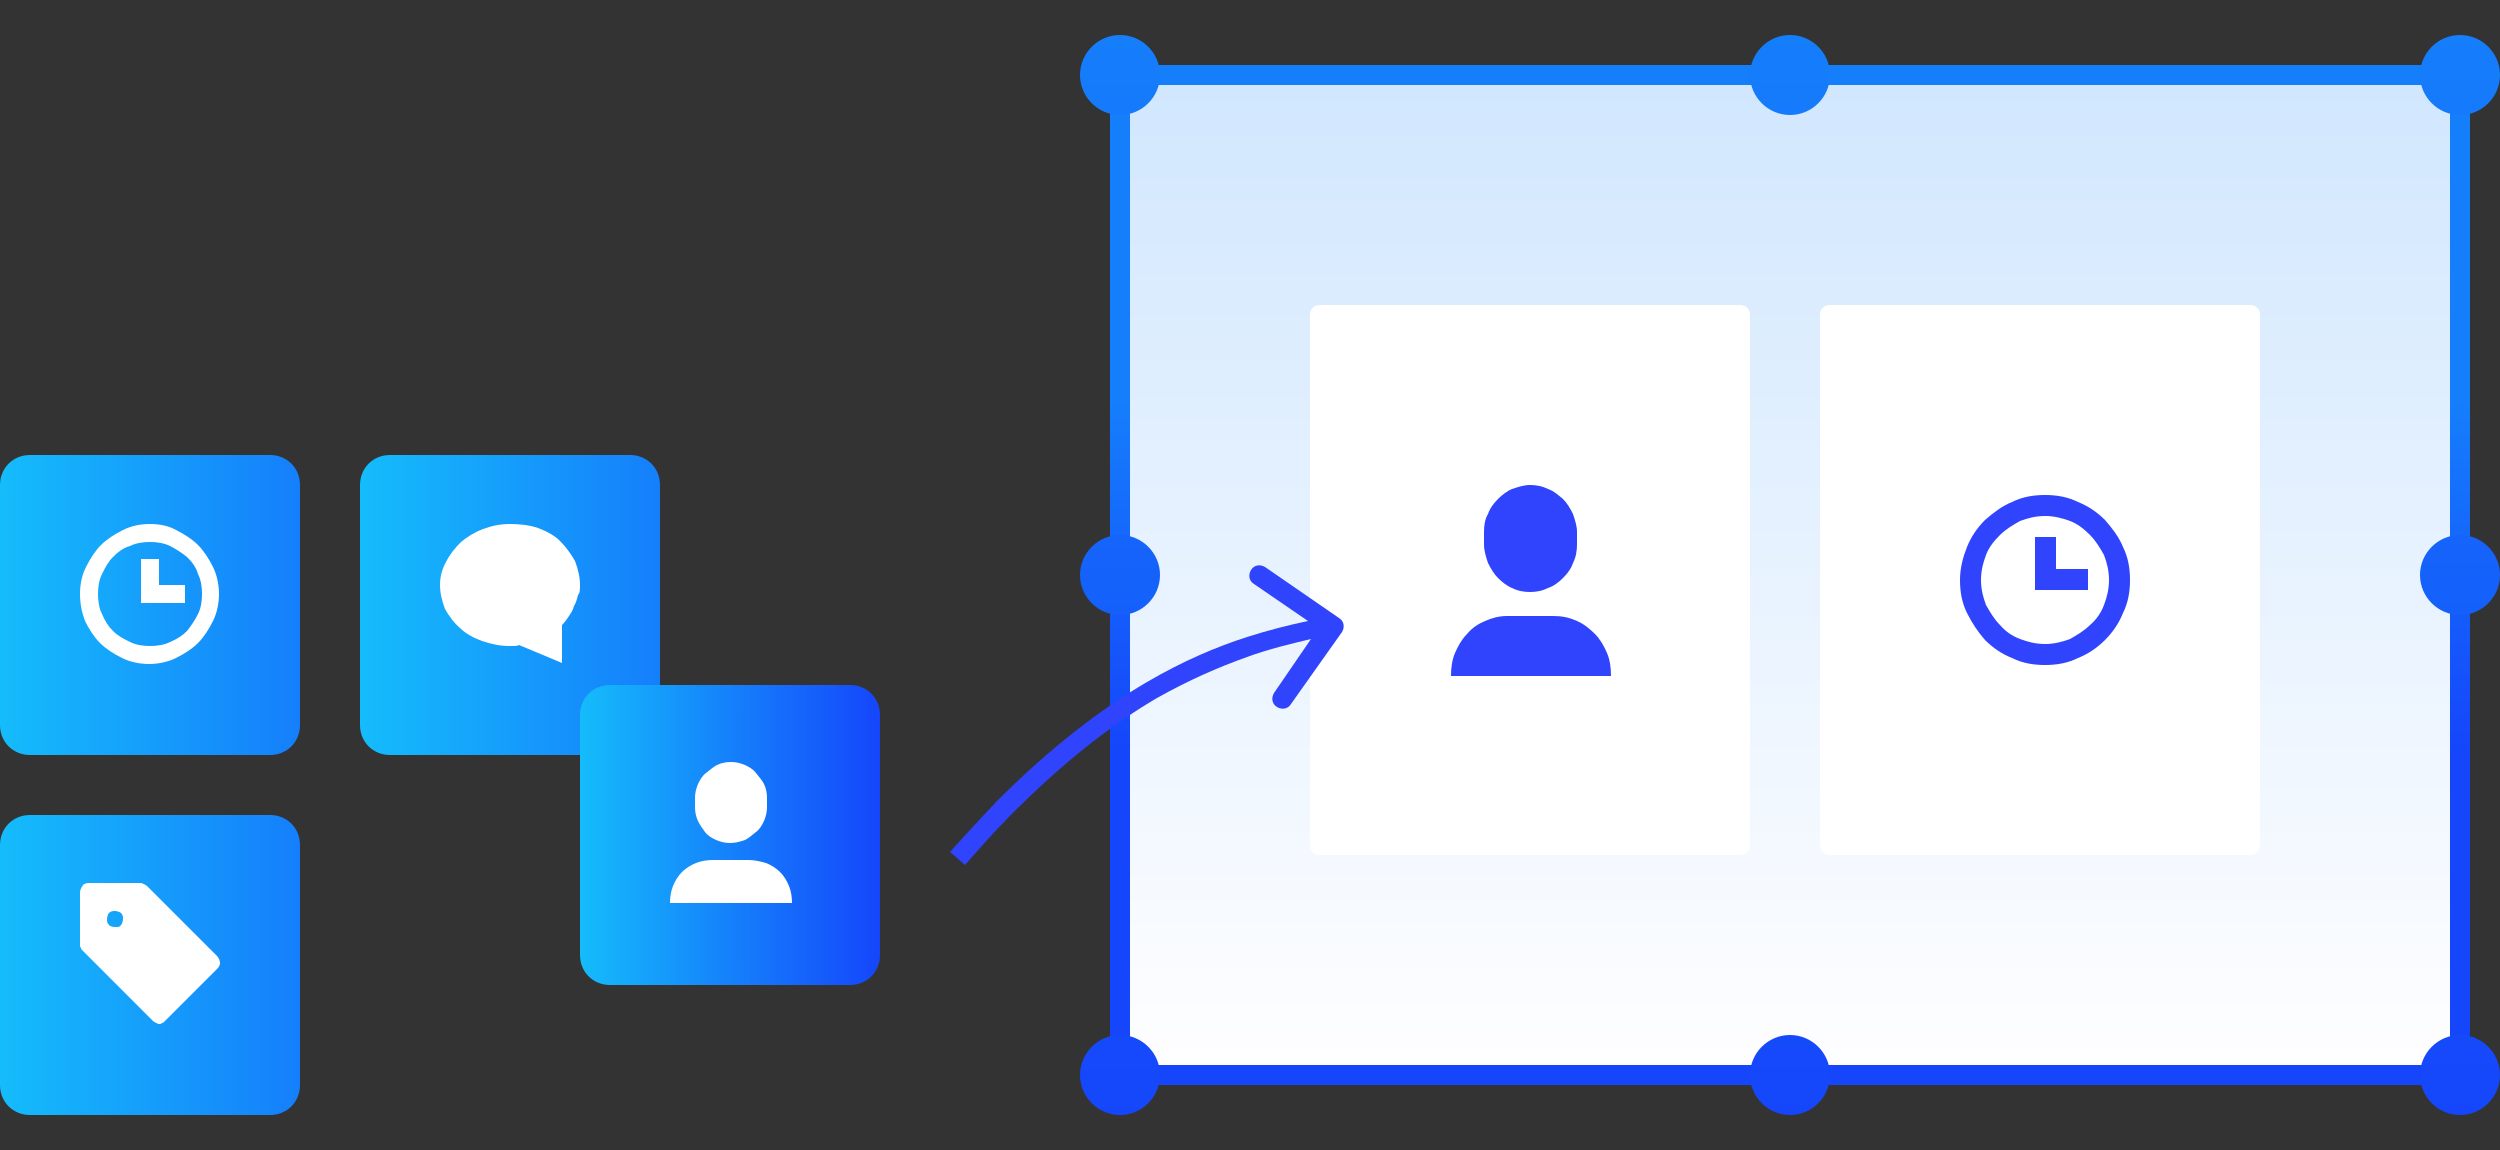 <?xml version="1.0" encoding="utf-8"?>
<!-- Generator: Adobe Illustrator 23.0.4, SVG Export Plug-In . SVG Version: 6.00 Build 0)  -->
<svg version="1.1" id="Layer_1" xmlns="http://www.w3.org/2000/svg" xmlns:xlink="http://www.w3.org/1999/xlink" x="0px" y="0px"
	 width="250px" height="115px" viewBox="0 0 250 115" style="enable-background:new 0 0 250 115;" xml:space="preserve">
<rect x="0" y="0" width="250" height="115" fill="#333333" stroke="none"/>
<style type="text/css">
	.st0{fill:#FFFFFF;}
	.st1{fill:url(#SVGID_1_);fill-opacity:0.2;}
	.st2{fill:url(#SVGID_2_);}
	.st3{fill:#2F44FC;}
	.st4{fill:url(#SVGID_3_);}
	.st5{fill:url(#SVGID_4_);}
	.st6{fill:url(#SVGID_5_);}
	.st7{fill:url(#SVGID_6_);}
	.st8{fill:url(#SVGID_7_);}
	.st9{fill:url(#SVGID_8_);}
	.st10{fill:url(#SVGID_9_);}
	.st11{fill:url(#SVGID_10_);}
	.st12{fill:url(#SVGID_11_);}
	.st13{fill:url(#SVGID_12_);}
	.st14{fill:url(#SVGID_13_);}
	.st15{fill:url(#SVGID_14_);}
</style>
<g>
	<path class="st0" d="M114,7.5h130c1.1,0,2,0.9,2,2v96c0,1.1-0.9,2-2,2H114c-1.1,0-2-0.9-2-2v-96C112,8.4,112.9,7.5,114,7.5z"/>
	
		<linearGradient id="SVGID_1_" gradientUnits="userSpaceOnUse" x1="-295.719" y1="-67.239" x2="-294.719" y2="-67.239" gradientTransform="matrix(8.327598e-15 102 -136 6.245699e-15 -8965.508 30169.894)">
		<stop  offset="0" style="stop-color:#1585FB"/>
		<stop  offset="1" style="stop-color:#FFFCFF"/>
	</linearGradient>
	<path class="st1" d="M114,7.5h130c1.1,0,2,0.9,2,2v96c0,1.1-0.9,2-2,2H114c-1.1,0-2-0.9-2-2v-96C112,8.4,112.9,7.5,114,7.5z"/>
	<g>
		
			<linearGradient id="SVGID_2_" gradientUnits="userSpaceOnUse" x1="-295.387" y1="-67.239" x2="-295.052" y2="-67.239" gradientTransform="matrix(8.327598e-15 102 -136 6.245699e-15 -8965.508 30169.894)">
			<stop  offset="0" style="stop-color:#157EFB"/>
			<stop  offset="1" style="stop-color:#1546FB"/>
		</linearGradient>
		<path class="st2" d="M244,108.5H114c-1.7,0-3-1.3-3-3v-96c0-1.7,1.3-3,3-3h130c1.7,0,3,1.3,3,3v96
			C247,107.2,245.7,108.5,244,108.5z M114,8.5c-0.6,0-1,0.4-1,1v96c0,0.6,0.4,1,1,1h130c0.6,0,1-0.4,1-1v-96c0-0.6-0.4-1-1-1H114z"
			/>
	</g>
	<path class="st0" d="M132,30.5h42c0.6,0,1,0.4,1,1v53c0,0.6-0.4,1-1,1h-42c-0.6,0-1-0.4-1-1v-53C131,30.9,131.4,30.5,132,30.5z"/>
	<path class="st3" d="M153,59.2c-0.6,0-1.2-0.1-1.8-0.4c-0.5-0.2-1-0.6-1.4-1s-0.7-0.9-1-1.5c-0.2-0.6-0.4-1.2-0.4-1.9v-1.2
		c0-0.7,0.1-1.3,0.4-1.8c0.2-0.6,0.6-1.1,1-1.5s0.9-0.8,1.4-1c0.6-0.2,1.2-0.4,1.8-0.4s1.2,0.1,1.8,0.4c0.6,0.2,1,0.6,1.5,1
		c0.4,0.4,0.7,0.9,1,1.5c0.2,0.6,0.4,1.2,0.4,1.8v1.2c0,0.7-0.1,1.3-0.4,1.9c-0.2,0.6-0.6,1.1-1,1.5s-0.9,0.8-1.5,1
		C154.2,59.1,153.6,59.2,153,59.2z M155.3,61.6h-4.6c-0.8,0-1.5,0.2-2.2,0.5s-1.3,0.7-1.8,1.3c-0.5,0.5-0.9,1.2-1.2,1.9
		c-0.3,0.7-0.4,1.5-0.4,2.3h16c0-0.8-0.1-1.6-0.4-2.3c-0.3-0.7-0.7-1.4-1.2-1.9s-1.1-1-1.8-1.3C156.8,61.7,156.1,61.6,155.3,61.6z"
		/>
	<path class="st0" d="M183,30.5h42c0.6,0,1,0.4,1,1v53c0,0.6-0.4,1-1,1h-42c-0.6,0-1-0.4-1-1v-53C182,30.9,182.4,30.5,183,30.5z"/>
	<path class="st3" d="M204.5,49.5c-1.2,0-2.3,0.2-3.3,0.7c-1,0.4-1.9,1.1-2.7,1.8c-0.8,0.8-1.4,1.7-1.8,2.7c-0.4,1-0.7,2.1-0.7,3.3
		s0.2,2.3,0.7,3.3s1.1,1.9,1.8,2.7c0.8,0.8,1.7,1.4,2.7,1.8c1,0.5,2.1,0.7,3.3,0.7s2.3-0.2,3.3-0.7c1-0.4,1.9-1,2.7-1.8
		c0.8-0.8,1.4-1.7,1.8-2.7c0.5-1,0.7-2.1,0.7-3.3s-0.2-2.3-0.7-3.3c-0.4-1-1.1-1.9-1.8-2.7c-0.8-0.8-1.7-1.4-2.7-1.8
		C206.8,49.7,205.7,49.5,204.5,49.5z M204.5,64.4c-0.9,0-1.7-0.2-2.5-0.5c-0.8-0.3-1.5-0.8-2-1.4c-0.6-0.6-1-1.3-1.4-2
		c-0.3-0.8-0.5-1.6-0.5-2.5s0.2-1.7,0.5-2.5s0.8-1.4,1.4-2c0.6-0.6,1.3-1,2-1.4c0.8-0.3,1.6-0.5,2.5-0.5s1.7,0.2,2.5,0.5
		s1.4,0.8,2,1.4c0.6,0.6,1,1.3,1.4,2c0.3,0.8,0.5,1.6,0.5,2.5s-0.2,1.7-0.5,2.5s-0.8,1.5-1.4,2c-0.6,0.6-1.3,1-2,1.4
		C206.2,64.2,205.4,64.4,204.5,64.4z M205.6,53.7h-2.1V59h5.3v-2.1h-3.2V53.7z"/>
	
		<linearGradient id="SVGID_3_" gradientUnits="userSpaceOnUse" x1="-290.748" y1="-64.774" x2="-289.749" y2="-64.774" gradientTransform="matrix(30.013 -0.143 0.143 2017.76 8735.489 130717.883)">
		<stop  offset="0" style="stop-color:#15BCFB"/>
		<stop  offset="1" style="stop-color:#157FFB"/>
	</linearGradient>
	<path class="st4" d="M3,45.5h24c1.7,0,3,1.3,3,3v24c0,1.7-1.3,3-3,3H3c-1.7,0-3-1.3-3-3v-24C0,46.8,1.3,45.5,3,45.5z"/>
	<path class="st0" d="M15,52.4c-1,0-1.9,0.2-2.7,0.6c-0.8,0.4-1.6,0.9-2.2,1.5c-0.6,0.6-1.1,1.4-1.5,2.2C8.2,57.5,8,58.4,8,59.4
		s0.2,1.9,0.5,2.7c0.4,0.8,0.9,1.6,1.5,2.2c0.6,0.6,1.4,1.1,2.2,1.5s1.8,0.6,2.7,0.6s1.9-0.2,2.7-0.6c0.8-0.4,1.6-0.9,2.2-1.5
		s1.1-1.4,1.5-2.2s0.6-1.8,0.6-2.7s-0.2-1.9-0.6-2.7s-0.9-1.6-1.5-2.2c-0.6-0.6-1.4-1.1-2.2-1.5C16.9,52.6,16,52.4,15,52.4z
		 M15,64.6c-0.7,0-1.4-0.1-2-0.4c-0.6-0.3-1.2-0.6-1.7-1.1s-0.8-1-1.1-1.7c-0.3-0.6-0.4-1.3-0.4-2s0.1-1.4,0.4-2
		c0.3-0.6,0.6-1.2,1.1-1.7s1-0.9,1.7-1.1c0.6-0.3,1.3-0.4,2-0.4s1.4,0.1,2,0.4c0.6,0.3,1.2,0.7,1.7,1.1c0.5,0.5,0.9,1,1.1,1.7
		c0.3,0.6,0.4,1.3,0.4,2s-0.1,1.4-0.4,2s-0.7,1.2-1.1,1.7c-0.5,0.5-1,0.8-1.7,1.1C16.4,64.5,15.7,64.6,15,64.6z M15.9,55.9h-1.8v4.4
		h4.4v-1.8h-2.6V55.9z"/>
	
		<linearGradient id="SVGID_4_" gradientUnits="userSpaceOnUse" x1="-290.748" y1="-64.774" x2="-289.749" y2="-64.774" gradientTransform="matrix(30.013 -0.143 0.143 2017.76 8771.489 130717.883)">
		<stop  offset="0" style="stop-color:#15BCFB"/>
		<stop  offset="1" style="stop-color:#157FFB"/>
	</linearGradient>
	<path class="st5" d="M39,45.5h24c1.7,0,3,1.3,3,3v24c0,1.7-1.3,3-3,3H39c-1.7,0-3-1.3-3-3v-24C36,46.8,37.3,45.5,39,45.5z"/>
	<path class="st0" d="M51,52.4c-1,0-1.9,0.2-2.7,0.5s-1.6,0.8-2.2,1.3c-0.6,0.6-1.1,1.2-1.5,2c-0.4,0.7-0.6,1.5-0.6,2.3
		s0.2,1.6,0.5,2.4c0.4,0.7,0.9,1.4,1.5,1.9c0.6,0.6,1.4,1,2.2,1.3c0.9,0.3,1.8,0.5,2.7,0.5c0.2,0,0.3,0,0.5,0s0.3,0,0.5-0.1l4.3,1.8
		v-3.8c0.3-0.3,0.5-0.6,0.7-0.9c0.2-0.3,0.4-0.6,0.5-1c0.2-0.3,0.3-0.7,0.4-1.1c0.2-0.2,0.2-0.6,0.2-1c0-0.8-0.2-1.6-0.5-2.4
		c-0.4-0.7-0.9-1.4-1.5-2s-1.4-1-2.2-1.3C52.9,52.5,52,52.4,51,52.4z"/>
	
		<linearGradient id="SVGID_5_" gradientUnits="userSpaceOnUse" x1="-290.748" y1="-64.774" x2="-289.749" y2="-64.774" gradientTransform="matrix(30.013 -0.143 0.143 2017.76 8735.489 130753.883)">
		<stop  offset="0" style="stop-color:#15BCFB"/>
		<stop  offset="1" style="stop-color:#157FFB"/>
	</linearGradient>
	<path class="st6" d="M3,81.5h24c1.7,0,3,1.3,3,3v24c0,1.7-1.3,3-3,3H3c-1.7,0-3-1.3-3-3v-24C0,82.8,1.3,81.5,3,81.5z"/>
	<path class="st0" d="M21.7,95.6l-7-7c-0.1-0.1-0.2-0.1-0.3-0.2c-0.1,0-0.2-0.1-0.3-0.1H8.9c-0.3,0-0.5,0.1-0.6,0.2
		C8.1,88.8,8,89,8,89.3v5.2c0,0.1,0,0.2,0.1,0.3c0,0.1,0.1,0.2,0.2,0.3l7,7c0.1,0.1,0.2,0.1,0.3,0.2c0.1,0,0.2,0.1,0.3,0.1
		c0.1,0,0.2,0,0.3-0.1c0.1,0,0.2-0.1,0.3-0.2l5.2-5.2c0.2-0.2,0.3-0.4,0.3-0.6S21.9,95.8,21.7,95.6z M11.5,92.7
		c-0.3,0-0.5-0.1-0.6-0.2c-0.2-0.2-0.2-0.4-0.2-0.6s0.1-0.5,0.2-0.6c0.2-0.2,0.4-0.2,0.6-0.2s0.5,0.1,0.6,0.2
		c0.2,0.2,0.2,0.4,0.2,0.6s-0.1,0.5-0.2,0.6C12,92.7,11.8,92.7,11.5,92.7z"/>
	<g>
		
			<linearGradient id="SVGID_6_" gradientUnits="userSpaceOnUse" x1="-290.748" y1="-64.774" x2="-289.749" y2="-64.774" gradientTransform="matrix(30.013 -0.143 0.143 2017.76 8793.489 130740.883)">
			<stop  offset="0" style="stop-color:#15BCFB"/>
			<stop  offset="1" style="stop-color:#1546FB"/>
		</linearGradient>
		<path class="st7" d="M61,68.5h24c1.7,0,3,1.3,3,3v24c0,1.7-1.3,3-3,3H61c-1.7,0-3-1.3-3-3v-24C58,69.8,59.3,68.5,61,68.5z"/>
	</g>
	<path class="st0" d="M73,84.3c-0.5,0-0.9-0.1-1.4-0.3c-0.4-0.2-0.8-0.4-1.1-0.8s-0.5-0.7-0.7-1.1s-0.3-0.9-0.3-1.4v-0.9
		c0-0.5,0.1-0.9,0.3-1.4c0.2-0.4,0.4-0.8,0.8-1.1s0.7-0.6,1.1-0.8c0.4-0.2,0.9-0.3,1.4-0.3s0.9,0.1,1.4,0.3c0.4,0.2,0.8,0.4,1.1,0.8
		s0.6,0.7,0.8,1.1c0.2,0.4,0.3,0.9,0.3,1.4v0.9c0,0.5-0.1,0.9-0.3,1.4c-0.2,0.4-0.4,0.8-0.8,1.1s-0.7,0.6-1.1,0.8
		C73.9,84.2,73.5,84.3,73,84.3z M74.8,86h-3.5c-0.6,0-1.2,0.1-1.7,0.3c-0.5,0.2-1,0.5-1.4,0.9s-0.7,0.9-0.9,1.4
		c-0.2,0.5-0.3,1.1-0.3,1.7h12.2c0-0.6-0.1-1.2-0.3-1.7c-0.2-0.5-0.5-1-0.9-1.4s-0.9-0.7-1.4-0.9C75.9,86.1,75.4,86,74.8,86z"/>
	<path class="st3" d="M133.9,61.8l-7.4-5.1c-0.5-0.3-1.1-0.2-1.4,0.3s-0.2,1.1,0.3,1.4l5.4,3.7c-1.9,0.4-3.9,0.9-6.1,1.6
		c-3.1,1-6.4,2.4-10,4.5c-4.6,2.7-9.6,6.5-15,11.9c-1.5,1.6-3.1,3.3-4.7,5.1l1.5,1.3c2-2.3,3.9-4.4,5.8-6.2
		c4.8-4.7,9.3-8.1,13.4-10.5c3.2-1.8,6.2-3.1,9-4.1c2.2-0.8,4.3-1.3,6.4-1.8l-3.7,5.4c-0.3,0.5-0.2,1.1,0.3,1.4s1.1,0.2,1.4-0.3
		l5.1-7.2C134.5,62.7,134.4,62.1,133.9,61.8z"/>
	<g>
		
			<linearGradient id="SVGID_7_" gradientUnits="userSpaceOnUse" x1="-295.99" y1="-65.052" x2="-294.99" y2="-65.052" gradientTransform="matrix(1 108 -8617.36 31.605 -560169.25 34026.73)">
			<stop  offset="0" style="stop-color:#157EFB"/>
			<stop  offset="1" style="stop-color:#1546FB"/>
		</linearGradient>
		<path class="st8" d="M116,7.5c0,2.2-1.8,4-4,4s-4-1.8-4-4s1.8-4,4-4S116,5.3,116,7.5z"/>
		
			<linearGradient id="SVGID_8_" gradientUnits="userSpaceOnUse" x1="-295.99" y1="-65.068" x2="-294.99" y2="-65.068" gradientTransform="matrix(1 108 -8617.36 31.605 -560169.25 34026.73)">
			<stop  offset="0" style="stop-color:#157EFB"/>
			<stop  offset="1" style="stop-color:#1546FB"/>
		</linearGradient>
		<path class="st9" d="M250,7.5c0,2.2-1.8,4-4,4s-4-1.8-4-4s1.8-4,4-4S250,5.3,250,7.5z"/>
		
			<linearGradient id="SVGID_9_" gradientUnits="userSpaceOnUse" x1="-295.99" y1="-65.06" x2="-294.99" y2="-65.06" gradientTransform="matrix(1 108 -8617.36 31.605 -560169.25 34026.73)">
			<stop  offset="0" style="stop-color:#157EFB"/>
			<stop  offset="1" style="stop-color:#1546FB"/>
		</linearGradient>
		<path class="st10" d="M183,7.5c0,2.2-1.8,4-4,4s-4-1.8-4-4s1.8-4,4-4S183,5.3,183,7.5z"/>
		
			<linearGradient id="SVGID_10_" gradientUnits="userSpaceOnUse" x1="-295.99" y1="-65.052" x2="-294.99" y2="-65.052" gradientTransform="matrix(1 108 -8617.36 31.605 -560169.25 34026.73)">
			<stop  offset="0" style="stop-color:#157EFB"/>
			<stop  offset="1" style="stop-color:#1546FB"/>
		</linearGradient>
		<path class="st11" d="M116,107.5c0,2.2-1.8,4-4,4s-4-1.8-4-4s1.8-4,4-4S116,105.3,116,107.5z"/>
		
			<linearGradient id="SVGID_11_" gradientUnits="userSpaceOnUse" x1="-295.99" y1="-65.067" x2="-294.99" y2="-65.067" gradientTransform="matrix(1 108 -8617.36 31.605 -560169.25 34026.73)">
			<stop  offset="0" style="stop-color:#157EFB"/>
			<stop  offset="1" style="stop-color:#1546FB"/>
		</linearGradient>
		<path class="st12" d="M250,107.5c0,2.2-1.8,4-4,4s-4-1.8-4-4s1.8-4,4-4S250,105.3,250,107.5z"/>
		
			<linearGradient id="SVGID_12_" gradientUnits="userSpaceOnUse" x1="-295.99" y1="-65.06" x2="-294.99" y2="-65.06" gradientTransform="matrix(1 108 -8617.36 31.605 -560169.25 34026.73)">
			<stop  offset="0" style="stop-color:#157EFB"/>
			<stop  offset="1" style="stop-color:#1546FB"/>
		</linearGradient>
		<path class="st13" d="M183,107.5c0,2.2-1.8,4-4,4s-4-1.8-4-4s1.8-4,4-4S183,105.3,183,107.5z"/>
		
			<linearGradient id="SVGID_13_" gradientUnits="userSpaceOnUse" x1="-295.99" y1="-65.052" x2="-294.99" y2="-65.052" gradientTransform="matrix(1 108 -8617.36 31.605 -560169.25 34026.73)">
			<stop  offset="0" style="stop-color:#157EFB"/>
			<stop  offset="1" style="stop-color:#1546FB"/>
		</linearGradient>
		<path class="st14" d="M116,57.5c0,2.2-1.8,4-4,4s-4-1.8-4-4s1.8-4,4-4S116,55.3,116,57.5z"/>
		
			<linearGradient id="SVGID_14_" gradientUnits="userSpaceOnUse" x1="-295.99" y1="-65.068" x2="-294.99" y2="-65.068" gradientTransform="matrix(1 108 -8617.36 31.605 -560169.25 34026.73)">
			<stop  offset="0" style="stop-color:#157EFB"/>
			<stop  offset="1" style="stop-color:#1546FB"/>
		</linearGradient>
		<path class="st15" d="M250,57.5c0,2.2-1.8,4-4,4s-4-1.8-4-4s1.8-4,4-4S250,55.3,250,57.5z"/>
	</g>
</g>
</svg>
